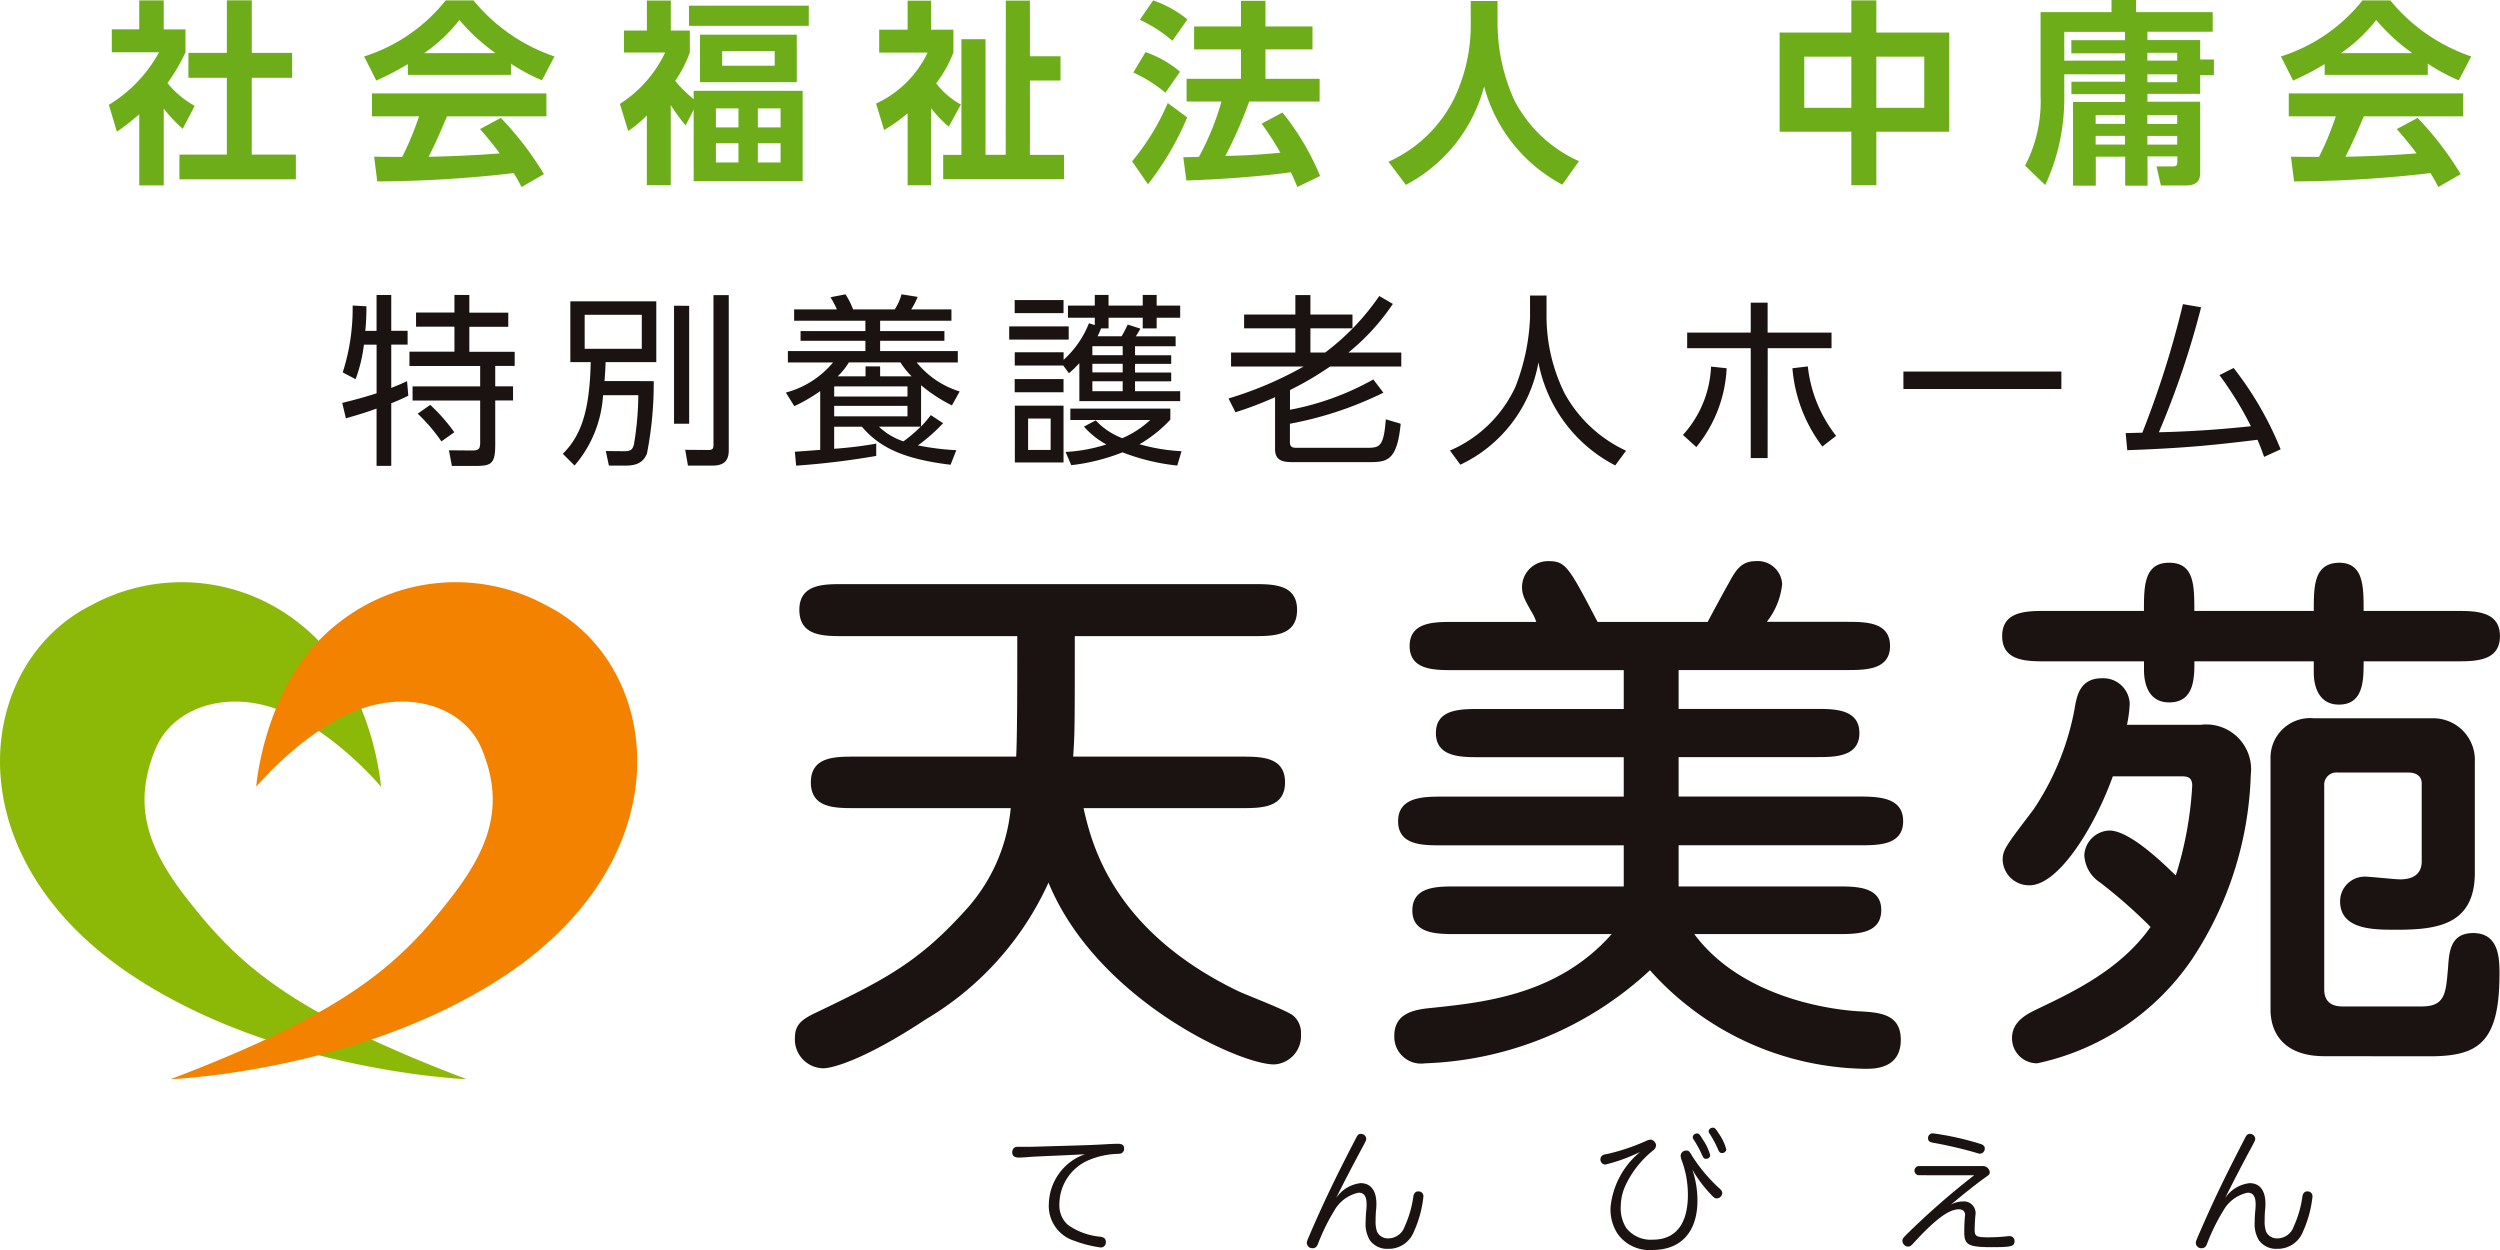 <svg xmlns="http://www.w3.org/2000/svg" width="120" height="60"><path d="M7.86 8.898H6.684V5.482a10.425 10.425 0 01-1.073.838l-.386-1.289a6.687 6.687 0 002.408-2.522H5.366v-1.1h1.317V.018h1.176v1.393h1.045v1.1a8.787 8.787 0 01-.866 1.477A4.472 4.472 0 009.346 5.08l-.574 1.1a6.607 6.607 0 01-.912-.969zM10.89.016h1.195v2.522h1.938v1.195h-1.939v3.689h2.117v1.186H8.612V7.422h2.277V3.733H9.044V2.538h1.845zm8.687 3.06a13.006 13.006 0 01-1.515.79l-.584-1.157A8.128 8.128 0 0021.393.018h1.335a8.569 8.569 0 003.886 2.691l-.6 1.147a9.16 9.16 0 01-1.487-.8v.536h-4.949zm5.457 5.9c-.1-.189-.169-.329-.376-.668a58.076 58.076 0 01-6.549.4l-.15-1.185c.122 0 1.129.009 1.345.009a13.938 13.938 0 00.809-1.948h-2.258v-1.1h8.374v1.1h-4.771c-.357.838-.592 1.374-.884 1.939.3 0 1.872-.038 3.415-.16a16.932 16.932 0 00-.95-1.167l1-.537a15.043 15.043 0 012.07 2.7zM23.783 2.55A9.345 9.345 0 0122.052.959a7.5 7.5 0 01-1.693 1.591zm9.128 3.471a8.484 8.484 0 01-.715-.979v3.849h-1.148v-3.35a5.62 5.62 0 01-.894.744l-.4-1.3a5.908 5.908 0 002.173-2.465h-1.976V1.467h1.1V.027h1.148v1.44h.912V2.52a6.126 6.126 0 01-.7 1.364 5.966 5.966 0 00.885.875v-.4h5.231v4.337h-5.231V5.262zm5.909-4.78h-5.749V.272h5.752zm-.574 2.7h-4.648V1.664h4.648zm-2.8 1.261h-1.082v.913h1.082zm0 1.675h-1.082v.922h1.082zm1.74-4.422h-2.522v.7h2.522zm.282 2.747h-1.091v.913h1.091zm0 1.675h-1.091v.922h1.091zm8.073-.799a5.564 5.564 0 01-.846-.885v3.7h-1.129V5.44a7.86 7.86 0 01-1.129.8l-.386-1.27a5.105 5.105 0 002.474-2.446h-2.324v-1.1h1.364V.031h1.127v1.393h1.072v1.1a6.144 6.144 0 01-.828 1.477 3.817 3.817 0 001.186 1.016zm2.738-6.05h1.157V2.7h1.468v1.167h-1.468v3.566h1.637V8.6h-5.8V7.433h.875V1.881h1.157v5.551h.969zm8.706 5.608a13.89 13.89 0 01-1.882 3.208l-.762-1.1a11.386 11.386 0 001.712-2.8zm-2-3.134a5.113 5.113 0 011.656.941l-.7 1.006a6.892 6.892 0 00-1.543-.969zm.367-2.484a5.49 5.49 0 011.646.913l-.724 1.026A6.644 6.644 0 0054.712.95zm4.61 4.855a21.7 21.7 0 01-1.148 2.616c.828-.028 1.524-.047 2.644-.16a13.387 13.387 0 00-.9-1.392l1-.537a12.353 12.353 0 011.806 3.048l-1.092.527a11.631 11.631 0 00-.31-.706c-1.327.188-3.434.348-5.015.395l-.15-1.119c.075 0 .64-.009.752-.019a12.8 12.8 0 001.082-2.653h-1.675V3.781h2.61V2.37h-2.249v-1.1h2.249V.038h1.176V1.27H63v1.1h-2.258v1.411h2.6v1.092zM70.594.047h1.288v1.138a9.022 9.022 0 00.809 3.632 6.433 6.433 0 003.1 2.917l-.8 1.129a7.53 7.53 0 01-3.754-4.714 7.492 7.492 0 01-3.754 4.724l-.837-1.11a6.473 6.473 0 003.142-3.011 8.172 8.172 0 00.809-3.529zm18.27 1.514V.018h1.2v1.543h3.5v4.761h-3.5v2.569h-1.2V6.322h-3.443V1.561zm0 1.158h-2.259v2.455h2.258zm3.5 0h-2.3v2.455h2.3zm6.721.847v1.035a9.887 9.887 0 01-.913 4.281l-.969-.932a6.663 6.663 0 00.744-3.368v-4h3.406v-.583h1.179v.583h3.678v.941h-3.133v.4h2.531v.931h.659v.753h-.659v.9h-2.531v.376h2.531v3.331c0 .282 0 .687-.687.687h-1.2l-.207-.913h.753c.216 0 .245-.047.245-.254v-.226h-1.43v1.403h-1.073V7.519h-1.411v1.392h-1.092V4.893h2.5v-.376h-2.578v-.593h2.578v-.357zm2.917-.659v-.348h-2.578v-.63h2.578v-.4h-2.917v1.382zm-1.411 2.616v.424h1.411v-.424zm0 1v.414h1.411v-.414zm2.484-3.989v.376h1.43v-.376zm0 1.035v.376h1.43v-.376zm0 1.957v.424h1.43v-.424zm0 1v.414h1.43v-.414zm8.509-3.45a13.059 13.059 0 01-1.515.79l-.584-1.157a8.125 8.125 0 003.914-2.691h1.336a8.562 8.562 0 003.885 2.691l-.6 1.147a9.213 9.213 0 01-1.487-.8v.536h-4.949zm5.457 5.9c-.1-.189-.17-.329-.377-.668a58.073 58.073 0 01-6.548.4l-.151-1.185c.122 0 1.129.009 1.345.009a13.857 13.857 0 00.809-1.948h-2.258v-1.1h8.373v1.1h-4.77c-.357.838-.592 1.374-.884 1.939.3 0 1.872-.038 3.415-.16a16.724 16.724 0 00-.951-1.167l1-.537a15.029 15.029 0 012.07 2.7zM115.79 2.55a9.334 9.334 0 01-1.732-1.591 7.487 7.487 0 01-1.693 1.591z" fill="#6dad19"/><path d="M18.075 15.88v-1.719h.705v1.719h.785v.661h-.785v2.08c.441-.176.573-.238.758-.326l.062.7c-.22.105-.432.211-.82.361v3.007h-.705v-2.751c-.626.23-1.084.353-1.472.467l-.176-.74c.873-.212 1.34-.362 1.649-.459v-2.336h-.608a7.085 7.085 0 01-.4 1.657l-.617-.326a10.05 10.05 0 00.476-3.209l.661.035a11.682 11.682 0 01-.053 1.182zm4.453-1.719v.846h1.869v.679h-1.869v1.2h2.177v.678h-.934v.979h.855v.679h-.855v2.143c0 .908-.2 1-.961 1h-1.12l-.141-.75 1.129.009c.317 0 .37-.1.37-.388v-2.01h-3.245v-.679h3.245v-.979h-3.395v-.688h2.16v-1.2H19.97v-.679h1.843v-.846zm-1.34 7.027a8.319 8.319 0 00-1.137-1.331l.6-.423a8.537 8.537 0 011.155 1.314zm10.191-2.894a17.568 17.568 0 01-.326 3.482c-.141.326-.37.573-1.014.573h-.811l-.15-.7.891.009c.3 0 .388-.071.458-.317a14.565 14.565 0 00.212-2.372h-1.693a5.682 5.682 0 01-1.367 3.377l-.564-.564c.908-.9 1.287-2.116 1.34-4.4h-.979v-2.918h4.126v2.918h-2.433c-.009.256-.018.5-.053.908zm-.573-3.184h-2.742v1.631h2.742zm2.274-.431v5.66h-.726v-5.664zm1.9-.512v7.459c0 .511-.256.723-.776.723h-1.182l-.132-.758 1.12.009c.237 0 .237-.106.237-.309v-7.124zm9.231 6.304a5.084 5.084 0 00.467-.547l.591.388a8.082 8.082 0 01-1.209 1.067 12.165 12.165 0 001.843.229l-.274.7c-2.442-.291-3.482-.926-4.258-1.825H40.04v1.058a18.852 18.852 0 002.019-.247v.591a38.315 38.315 0 01-3.844.467l-.062-.67c.062 0 1.076-.079 1.217-.088v-2.821a7.974 7.974 0 01-1.243.723l-.406-.653a4.425 4.425 0 002.266-1.446h-2.169v-.546h3.721v-.494h-3.112v-.467h3.112v-.494h-3.421v-.546h2.054a4.538 4.538 0 00-.309-.582l.723-.141a3.915 3.915 0 01.362.723h1.998a2.431 2.431 0 00.326-.723l.776.123a3.532 3.532 0 01-.309.6h1.93v.546h-3.423v.494h3.086v.467h-3.086v.494h3.729v.546H44a4.276 4.276 0 002.064 1.393l-.371.67a7.463 7.463 0 01-1.481-.969zm-.652-1.922h-3.518v.484h3.518zm0 .934h-3.518v.5h3.518zm.2-1.419a3.733 3.733 0 01-.538-.67h-2.475a3.137 3.137 0 01-.538.67h1.338v-.476h.7v.476zM42.19 20.48a3.136 3.136 0 001.173.705 6.223 6.223 0 00.829-.705zm9.108-4.814v.634h-2.857v-.634zm1.252-.062v-.353h-1.287v-.582h1.287v-.511h.661v.511h1.64v-.511h.669v.511h1.129v.582H55.52v.511h-.669v-.511h-1.64v.511h-.362a2.644 2.644 0 01-.167.379h1.155a5.683 5.683 0 00.293-.561l.608.194a3.932 3.932 0 01-.22.37h1.912v.476h-1.95v.432h1.738v.414H54.48v.414h1.738v.423H54.48v.476h2.169v.476h-4.84V17.43a4.927 4.927 0 01-.5.485l-.273-.37h-2.328v-.635h2.345v.361a4.685 4.685 0 001.217-1.755zm-1.5-1.2v.626h-2.345v-.626zm0 3.791v.635h-2.345v-.635zm0 1.278v2.725h-2.337v-2.725zm-.617.617h-1.084v1.508h1.081zm6.075 2.257a10.131 10.131 0 01-2.627-.635 9.7 9.7 0 01-2.46.617l-.273-.635a7.753 7.753 0 001.957-.361 3.989 3.989 0 01-1.076-.855l.564-.3a3.389 3.389 0 001.278.855 4.7 4.7 0 001.34-.873h-3.835v-.546h4.8v.528a6.24 6.24 0 01-1.481 1.181 8.97 8.97 0 002.019.335zm-2.619-5.731h-1.455v.432h1.455zm0 .846h-1.455v.414h1.455zm0 .838h-1.455v.476h1.455zm8.03 1.369a13.139 13.139 0 004-1.455l.484.635a17.249 17.249 0 01-4.487 1.49v.891c0 .264.185.264.309.264h3.456c.574 0 .741-.123.838-1.367l.714.212c-.168 1.737-.626 1.843-1.472 1.843h-3.738c-.45 0-.82-.079-.82-.617v-2.5a17.214 17.214 0 01-1.9.723l-.335-.661a17.593 17.593 0 003.606-1.534h-3.483v-.67h3.086v-1.164h-2.46v-.661h2.46v-.935h.723v.935h2.019v.661H62.9v1.164h.705a11.515 11.515 0 002.6-2.715l.652.379a10.581 10.581 0 01-2.134 2.336h2.539v.67h-3.419a15.262 15.262 0 01-1.922 1.129zm12.315-5.484v1.067a8.358 8.358 0 00.864 3.623 6.466 6.466 0 002.953 2.76l-.52.705a7.026 7.026 0 01-3.686-4.946 6.712 6.712 0 01-3.747 4.911l-.5-.679a6.12 6.12 0 003.139-3.051 10.19 10.19 0 00.705-3.332v-1.058zm6.547 6.692a5.19 5.19 0 001.349-3.28l.749.079a6.438 6.438 0 01-1.455 3.783zm4.065 1.111h-.811v-5.273h-3.051v-.749h3.051v-1.437h.811v1.437h3.068v.749H84.85zm1.93-4.4a6.517 6.517 0 001.358 3.333l-.661.511a7.171 7.171 0 01-1.437-3.756zm12.17.246v.838h-7.582v-.838zm3.086 2.954c.035 0 .714-.018.8-.018a45.8 45.8 0 001.949-6.171l.873.15a41.664 41.664 0 01-2.028 6 52.064 52.064 0 004.417-.291 16.555 16.555 0 00-1.508-2.451l.679-.344a16.117 16.117 0 012.257 3.905l-.794.362c-.105-.3-.167-.467-.317-.82-1.834.22-3.192.388-6.251.5zM41.021 38.79c-.946 0-2.1 0-2.1-1.236s1.157-1.236 2.1-1.236h7.755c.053-.946.053-3.681.053-5.784h-8.36c-.946 0-2.1 0-2.1-1.261 0-1.236 1.157-1.236 2.1-1.236H60.16c.946 0 2.1 0 2.1 1.236 0 1.261-1.157 1.261-2.1 1.261h-8.57c0 4.233 0 4.706-.079 5.784h8.071c.946 0 2.1 0 2.1 1.236s-1.157 1.236-2.1 1.236H52.01c.368 1.6 1.315 5.81 7.361 8.754.421.21 2.392.946 2.707 1.209a1.092 1.092 0 01.369.894 1.365 1.365 0 01-1.288 1.446c-1.709 0-8.544-3.155-10.831-8.728a14.66 14.66 0 01-5.862 6.546c-3.024 2-4.548 2.366-4.942 2.366a1.381 1.381 0 01-1.367-1.471c0-.579.289-.842.868-1.131 3.286-1.578 4.969-2.392 7.256-4.916a8.424 8.424 0 002.234-4.968zm40.304 6.046c2.5 3.365 7.387 3.68 7.913 3.707 1 .053 2 .132 2 1.367 0 1.393-1.262 1.393-1.709 1.393a14.1 14.1 0 01-10.331-4.731 16.674 16.674 0 01-10.8 4.468 1.286 1.286 0 01-1.472-1.314c0-1.078.919-1.262 1.735-1.341 2.5-.263 6.1-.6 8.7-3.549h-7.492c-.867 0-2.077 0-2.077-1.13 0-1.157 1.183-1.157 2.077-1.157h8.071v-1.972h-8.754c-.894 0-2.077 0-2.077-1.156s1.183-1.183 2.077-1.183h8.754v-1.893H71c-.868 0-2.077 0-2.077-1.157s1.183-1.156 2.077-1.156h6.94v-1.866h-8.2c-.894 0-2.077 0-2.077-1.157s1.183-1.157 2.077-1.157h4a2.224 2.224 0 00-.158-.368c-.394-.684-.525-.92-.525-1.314a1.253 1.253 0 011.261-1.236c.842 0 .973.263 2.366 2.918h5.284c.052-.1.657-1.236 1-1.84.341-.631.6-1.078 1.314-1.078a1.172 1.172 0 011.262 1.1 3.5 3.5 0 01-.737 1.814h3.838c.893 0 2.077 0 2.077 1.157s-1.183 1.157-2.077 1.157h-8.071v1.866h6.6c.867 0 2.077 0 2.077 1.156s-1.183 1.157-2.077 1.157h-6.6v1.893h8.7c1 0 2.077.079 2.077 1.183 0 1.156-1.183 1.156-2.077 1.156h-8.7v1.977h7.65c.867 0 2.076 0 2.076 1.13 0 1.156-1.183 1.156-2.076 1.156zm29.736-15.511c0-1.183 0-2.288 1.21-2.314 1.183 0 1.183 1.13 1.183 2.314h4.443c.92 0 2.1 0 2.1 1.209s-1.183 1.21-2.1 1.21h-4.443c0 .893 0 2.077-1.183 2.077-1.025 0-1.21-.972-1.21-1.525v-.552h-5.73c0 .789 0 1.972-1.209 1.972-1.052 0-1.21-1-1.21-1.551v-.421h-4.708c-.92 0-2.1 0-2.1-1.21s1.183-1.209 2.1-1.209h4.705c0-1.183 0-2.314 1.21-2.314s1.209 1.1 1.209 2.314zm-5.442 5.467a2.153 2.153 0 012.419 2.393 16.92 16.92 0 01-2.839 8.885 12.022 12.022 0 01-7.413 4.969 1.2 1.2 0 01-1.209-1.209c0-.841.788-1.183 1.209-1.394 1.709-.815 4-1.892 5.442-3.943a24.381 24.381 0 00-2.419-2.13 1.659 1.659 0 01-.762-1.314 1.248 1.248 0 011.21-1.183c1.077 0 2.97 1.972 3.181 2.156a17.532 17.532 0 00.789-4.312c0-.447-.289-.447-.578-.447h-3.233c-.868 2.419-2.6 5.231-4 5.231a1.266 1.266 0 01-1.288-1.21c0-.5.158-.683 1.473-2.418a12.83 12.83 0 002.024-5.1c.1-.473.289-1.209 1.262-1.209a1.268 1.268 0 011.34 1.235 6.517 6.517 0 01-.131 1zm5.942 15.905c-1.919 0-2.576-1.1-2.576-2.235V36.344a1.9 1.9 0 012.077-1.867h5.758a2 2 0 011.972 2.1v5.317c0 2.55-1.893 2.734-3.785 2.734-1.078 0-2.682 0-2.682-1.367a1.184 1.184 0 011.183-1.183c.263 0 1.445.132 1.709.132.473 0 1.025-.158 1.025-.868v-3.733c0-.447-.394-.526-.631-.526h-3.391a.587.587 0 00-.657.631v9.78c0 .552.316.815.868.815h3.812c1.13 0 1.157-.631 1.262-1.84.053-.762.1-1.682 1.209-1.682 1.209 0 1.262 1.156 1.262 1.945 0 3.339-1.025 3.97-3.365 3.97zm-59.685 4.718a92.41 92.41 0 01-1.4.065c-.595.026-.983.045-1.086.058-.187.013-.407.026-.466.026-.226 0-.336-.077-.336-.246a.266.266 0 01.136-.252c.045-.019.071-.019.265-.019.291 0 .608 0 .963-.014 2.29-.065 2.438-.071 2.975-.1.291-.019.621-.032.731-.032.207 0 .3.071.3.226a.241.241 0 01-.123.226c-.039.019-.045.026-.2.033a3.846 3.846 0 00-1.4.31 2.307 2.307 0 00-1.384 2.115 1.245 1.245 0 00.4.976 3.165 3.165 0 001.565.575c.188.032.265.1.265.259a.241.241 0 01-.246.258 5.727 5.727 0 01-1.254-.317 1.752 1.752 0 01-1.236-1.785 2.594 2.594 0 011.371-2.218c.1-.052.136-.065.356-.155zm13.434 1.376c.485 0 .757.356.757.99a2.4 2.4 0 01-.019.323 6.048 6.048 0 00-.019.485 1.447 1.447 0 00.071.537.578.578 0 00.537.317.839.839 0 00.789-.575 5.118 5.118 0 00.414-1.435c.026-.162.11-.246.233-.246a.231.231 0 01.252.239 5.444 5.444 0 01-.459 1.695 1.293 1.293 0 01-1.241.822 1.014 1.014 0 01-.879-.421 1.52 1.52 0 01-.194-.886c0-.155.006-.272.026-.511a2.721 2.721 0 00.019-.3c0-.4-.116-.576-.381-.576a1.753 1.753 0 00-1.177.874 9.539 9.539 0 00-.769 1.565c-.058.162-.136.227-.265.227a.264.264 0 01-.278-.253c0-.071 0-.071.213-.569.634-1.455 1.164-2.568 2.167-4.5.058-.123.123-.168.22-.168a.253.253 0 01.252.226c0 .071-.013.1-.116.3-.427.789-.99 1.862-1.333 2.561a1.634 1.634 0 011.18-.721zm11.744-.891a.241.241 0 01-.233-.253.22.22 0 01.129-.207.853.853 0 01.208-.051 9.821 9.821 0 001.862-.628.6.6 0 01.207-.058.3.3 0 01.265.272.331.331 0 01-.142.246 4.686 4.686 0 00-1.306 1.637 2.409 2.409 0 00-.246 1.028 1.76 1.76 0 00.265 1.06 1.484 1.484 0 001.287.557c1.08 0 1.669-.758 1.669-2.148a4.774 4.774 0 00-.317-1.714.722.722 0 01-.032-.175.264.264 0 01.272-.239c.116 0 .148.026.284.265a7.68 7.68 0 001.293 1.539c.1.085.149.155.149.233a.267.267 0 01-.252.258c-.1 0-.129-.019-.272-.168a6.068 6.068 0 01-.912-1.216 4.7 4.7 0 01.246 1.481c0 1.514-.789 2.38-2.16 2.38a1.878 1.878 0 01-1.668-.769 2.14 2.14 0 01-.343-1.294 3.936 3.936 0 011.419-2.644 8.212 8.212 0 01-1.672.608zm4.688-1.19a2.413 2.413 0 01.349.744.184.184 0 01-.2.168c-.1 0-.123-.032-.194-.187a5.49 5.49 0 00-.394-.724c-.045-.071-.052-.09-.052-.129a.2.2 0 01.2-.175c.097-.001.129.031.291.303zm.789-.259a2.4 2.4 0 01.33.718.191.191 0 01-.207.175c-.091 0-.129-.032-.194-.187a5.1 5.1 0 00-.388-.724.228.228 0 01-.058-.136.2.2 0 01.2-.168c.097-.001.149.049.312.322zm9.556 1.96a.222.222 0 010-.44h3.059a.331.331 0 01.362.29c0 .1-.019.123-.207.253-.394.277-1.086.828-1.662 1.313a1.144 1.144 0 01.563-.156.561.561 0 01.627.557.915.915 0 01-.013.136c-.019.239-.032.5-.032.679 0 .3.084.349.672.349a8.85 8.85 0 00.957-.058h.045a.227.227 0 01.239.239c0 .252-.149.291-1.093.291-1.125 0-1.319-.11-1.319-.724 0-.31.013-.569.032-.763a.224.224 0 00.007-.058c0-.175-.11-.272-.3-.272-.485 0-1.138.485-2.218 1.668-.091.091-.142.123-.226.123a.291.291 0 01-.265-.271c0-.11.032-.149.323-.433a36.523 36.523 0 013.124-2.722zm2.962-1.507c.155.045.22.11.22.226a.239.239 0 01-.233.246c-.045 0-.045 0-.233-.058a20.427 20.427 0 00-2.044-.472c-.155-.032-.213-.091-.213-.213a.226.226 0 01.239-.233 13.951 13.951 0 012.264.504zm12.936 1.887c.485 0 .756.356.756.99a2.4 2.4 0 01-.019.323 6.048 6.048 0 00-.019.485 1.432 1.432 0 00.072.537.577.577 0 00.537.317.839.839 0 00.789-.575 5.116 5.116 0 00.414-1.435c.026-.162.11-.246.233-.246a.231.231 0 01.252.239 5.446 5.446 0 01-.459 1.695 1.293 1.293 0 01-1.241.822 1.013 1.013 0 01-.879-.421 1.52 1.52 0 01-.195-.886c0-.155.006-.272.026-.511a2.74 2.74 0 00.019-.3c0-.4-.116-.576-.382-.576a1.753 1.753 0 00-1.177.874 9.538 9.538 0 00-.769 1.565c-.058.162-.136.227-.266.227a.264.264 0 01-.278-.253c0-.071 0-.071.214-.569.634-1.455 1.164-2.568 2.166-4.5.058-.123.123-.168.22-.168a.253.253 0 01.252.226c0 .071-.013.1-.116.3a84.112 84.112 0 00-1.332 2.561 1.632 1.632 0 011.182-.721z" fill="#1a1311"/><path d="M18.289 37.763s-.374-5.06-3.872-7.8a9.06 9.06 0 00-10.043-.908C-1.15 31.817-2.402 40.994 6.31 46.802c6.963 4.642 16.093 5 16.093 5-8.591-3.267-11.011-5.566-13.44-8.679-1.9-2.441-2.607-4.5-1.5-7.172.726-1.755 2.844-2.662 5.143-2.118 2.994.707 5.683 3.93 5.683 3.93z" fill="#8cb808"/><path d="M12.299 37.763s.374-5.06 3.872-7.8a9.06 9.06 0 0110.043-.908c5.523 2.762 6.776 11.939-1.936 17.747-6.963 4.642-16.093 5-16.093 5 8.591-3.267 11.011-5.566 13.44-8.679 1.9-2.441 2.607-4.5 1.5-7.172-.727-1.755-2.844-2.662-5.143-2.118-2.993.707-5.683 3.93-5.683 3.93z" fill="#f38200"/></svg>